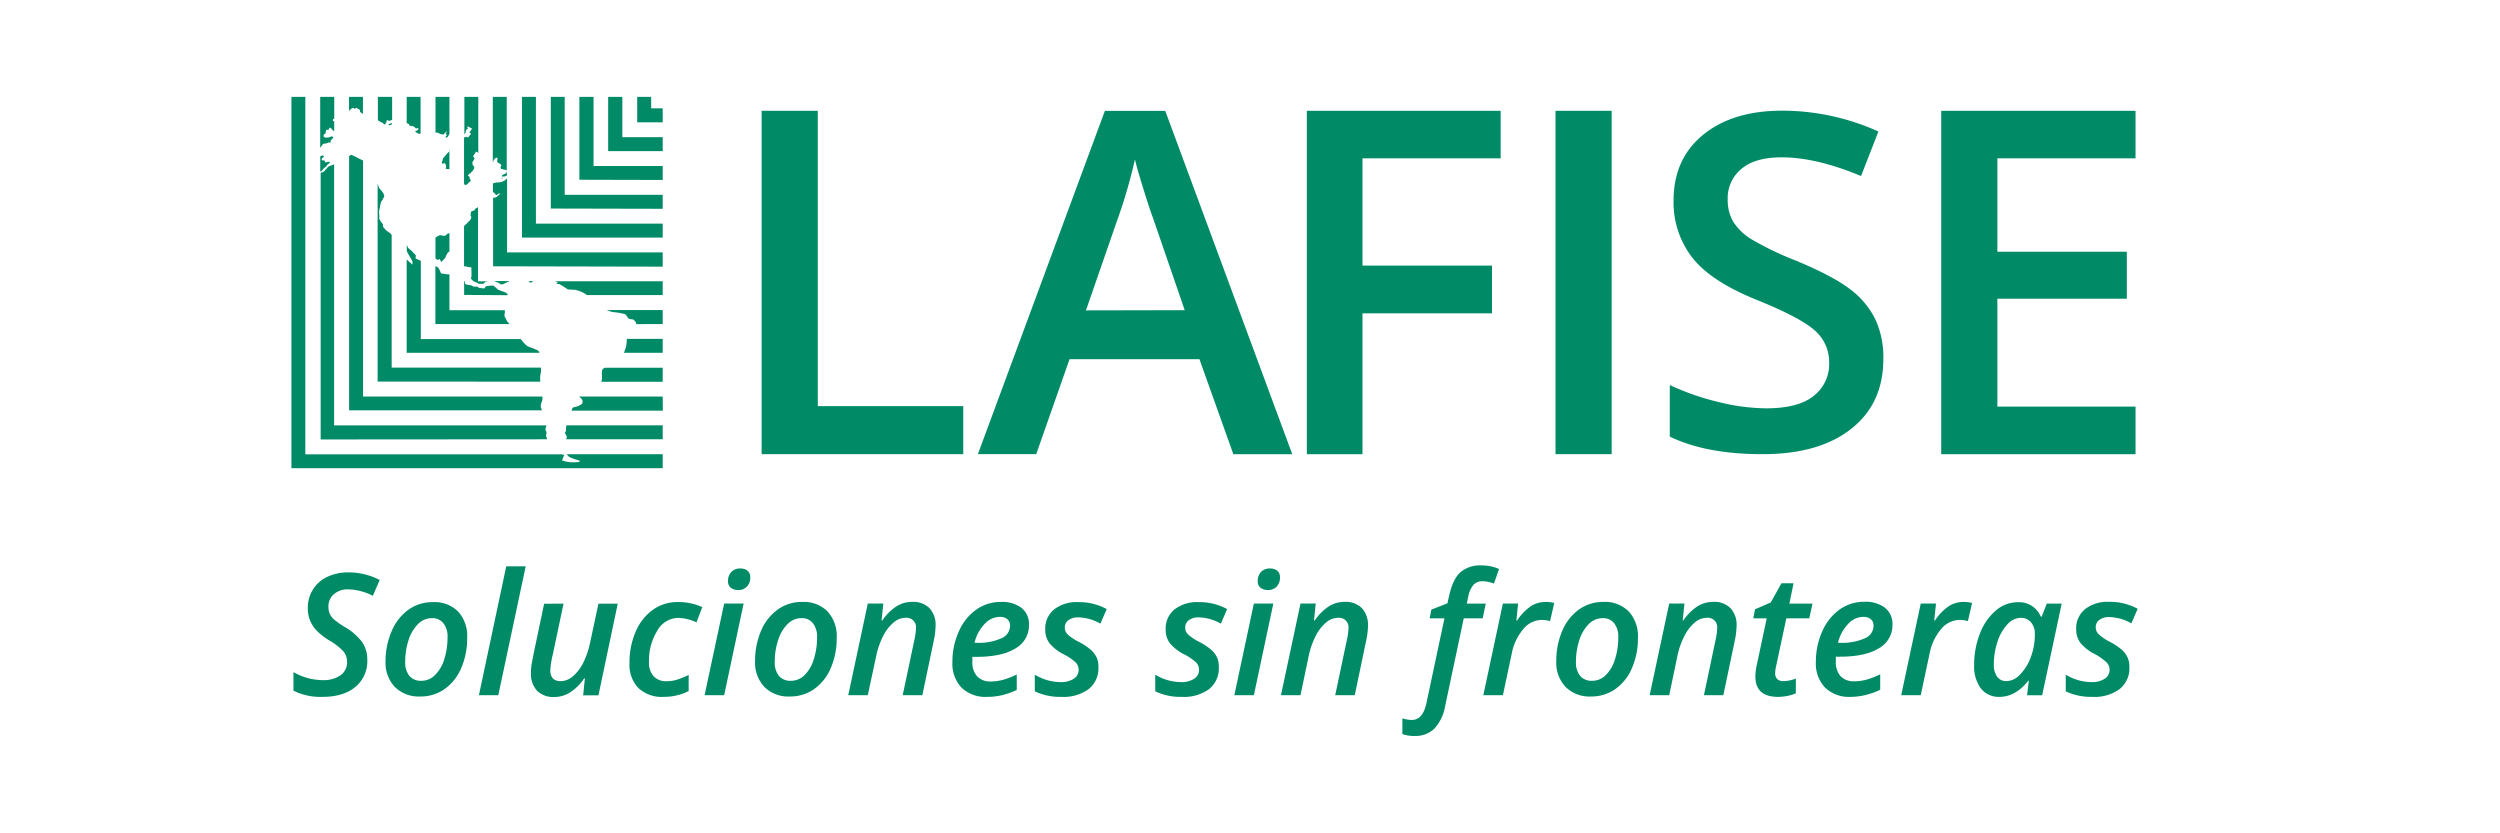 <svg id="Layer_1" data-name="Layer 1" xmlns="http://www.w3.org/2000/svg" viewBox="0 0 600 200"><defs><style>.cls-1{fill:#008b66;}</style></defs><path class="cls-1" d="M136.55,109.62a7.37,7.37,0,0,0,1.41.59,8.45,8.45,0,0,1,1.29.45l-.31.22s-.79.08-1.47.08a9.26,9.26,0,0,1-1.45-.15l-1.12-.29.23-.67.29-.66-.66-.15h-1l-.38,0H73.28V23.25H69.94v89.11h89.11V109H136Z"/><path class="cls-1" d="M135.93,102.15c-.15.38,0,1.47-.27,1.55s.4,1.1.4,1.1l-.16.63h23.15v-3.35H136S135.94,102.12,135.93,102.15Z"/><path class="cls-1" d="M77.44,40.73a2.49,2.49,0,0,1,.7-.67c.15-.05.37-.52.64-.69a.9.9,0,0,0,.42-.5,1.56,1.56,0,0,0-.63,0,2.21,2.21,0,0,1-.45.12,1.34,1.34,0,0,1-.21-.4c0-.15-.51-.07-.51-.07l-.22-.24a.91.91,0,0,1,.4-.54c.33-.19,0-.49-.21-.43s-.67.31-.51.17,0-.06,0-.08V41.2l.22-.1A1.37,1.37,0,0,0,77.44,40.73Z"/><path class="cls-1" d="M77.6,34.52a2.35,2.35,0,0,1,.59-.07l.47-.17s.15-.19.68,0V33.8a6.9,6.9,0,0,1,.62-.7c.16-.14-.31-.39-.31-.39l-.75.27-.77.06-.44-.21a1.86,1.86,0,0,1,0-.43c0-.15.48-.42.48-.42a2.93,2.93,0,0,0,0-.42c0-.15.25-.45.25-.45l.37.1.18-.33c.17-.36.39-.16.39-.16l.38.36.17.29.3,0V30h0v-.88a1.64,1.64,0,0,0-.3-.07s-.12-.39.11-.47a.43.43,0,0,0,.2-.22V23.25H76.85V35.46a.58.58,0,0,1,.14-.17C77.26,35,77.42,34.6,77.6,34.52Z"/><path class="cls-1" d="M131.33,105.43a0,0,0,0,1,0,0c-.09-.22-.3-.9-.3-.9s.3-.79,0-1.1.11-1.19.11-1.19v-.14H80.19V39.36c-.06.07-.14.13-.19.18s-.66.19-1,.36-.69.67-1,1a1.41,1.41,0,0,1-.84.5c-.07,0-.13.06-.2.07v64Z"/><path class="cls-1" d="M130.1,98.51a4,4,0,0,1-.31-.87,2.6,2.6,0,0,1,.29-1.33,3.33,3.33,0,0,0,.11-1.14H87.13V38.57l-.09-.1s-1.21-.56-1.43-.7-.75-.36-1-.49-.39-.16-.69.1a.22.22,0,0,0-.14.1l0,61H130.1Z"/><path class="cls-1" d="M84.13,26.32c-.22,0,.2-.24.49-.39s.4.21.4.21.4-.21.56-.27.23.21.23.21l.26.1a.61.61,0,0,1,.32.29.44.44,0,0,1,0,.23c0,.11.08.16.14.23s.25.2.36.29a.61.61,0,0,0,.21.11V23.25H83.77v3.31C83.91,26.48,84.33,26.3,84.13,26.32Z"/><path class="cls-1" d="M159.05,95.17H139a.26.26,0,0,1,.09.09c.19.24.56.39.65.76a.88.88,0,0,1-.19,1,4.53,4.53,0,0,1-1.86.73c-.3,0-.43.51-.5.81h21.89Z"/><path class="cls-1" d="M91.46,29.34s0,0,0,0,.33.14.41.12,0,0,.06.05,0,0,0,0,.06.21.16.27a1.85,1.85,0,0,0,.33.12.17.17,0,0,1,.1-.2c0-.08.08-.14.11-.22s.1-.24.14-.35a.7.7,0,0,1,.07-.22c0-.07,0-.07.11-.07.24,0,.4.29.61.14a.84.84,0,0,1,.27-.11,2.13,2.13,0,0,0,.28-.09V23.25H90.69v5.59a1.27,1.27,0,0,0,.36.26A3,3,0,0,1,91.46,29.34Z"/><path class="cls-1" d="M159.05,88.25H145.16a4.34,4.34,0,0,0-.53.35,2.76,2.76,0,0,0-.18,1.19c0,.3.05,1,.05,1a6.41,6.41,0,0,1-.17.85h14.72Z"/><path class="cls-1" d="M93.38,30.06a.65.65,0,0,0,.51-.14s.09,0,.14-.05v-.45a1.41,1.41,0,0,1-.23.21,1.88,1.88,0,0,1-.29.06C93.36,29.76,93.15,30,93.38,30.06Z"/><path class="cls-1" d="M129.72,91.6a2.37,2.37,0,0,1-.08-.63,5.45,5.45,0,0,1,.16-1.55,3.37,3.37,0,0,0,0-1.2H94V56.41a1.65,1.65,0,0,0-.35-.45l-.39-.26a4,4,0,0,1-.66-.49c-.1-.14-.52-.57-.61-.69a2.24,2.24,0,0,1-.08-.74,6.2,6.2,0,0,1-.48-.56c-.07-.15-.41-.58-.4-.77s0-.62,0-.62a5.84,5.84,0,0,0-.06-.91,2.83,2.83,0,0,1,.12-.76c.09-.27.25-1.72.51-1.93a1.31,1.31,0,0,0,.33-.58l.29-.42a2.28,2.28,0,0,0-.22-.86,8.28,8.28,0,0,0-.87-1.07c-.21-.13-.37-.92-.5-1.3l0,47.58v0Z"/><path class="cls-1" d="M97.67,60.4,99,62.73v.78L97.6,62.28v22.4h31.87c-.06-.57-.89-.79-1.34-1s-1.47-.44-1.82-.82A9.35,9.35,0,0,1,125,81.37s0,0,0,0H101V62.61l-.82-.37L99.72,62l.06-.37,0-.42a5.35,5.35,0,0,1-.57-.55,6.28,6.28,0,0,0-.69-.69,4.22,4.22,0,0,1-.59-.51c-.09-.15-.15-.39-.23-.53a.21.21,0,0,0-.07-.11v1.4l.1.13Z"/><path class="cls-1" d="M98.2,29.87c0,.05,0,.09,0,.15s.36.23.52.24.15,0,.2,0,.12-.05.18,0,.07.07.1.07a.71.71,0,0,0,.17.11c.07.07.14.08.2.14s0,0,0-.06a.94.94,0,0,1,.1.1s0,0-.06,0,.22.27.43.19.1,0,.17-.11.06,0,.1.07.22.14.14.23-.15.08-.18.13-.1.15-.22.2a1.6,1.6,0,0,1-.35.12c0,.12,0,.21.12.25s.08.06.12.09,0,.07.06.07.07.08.17.08.12.06.2.13.36,0,.49,0l.08,0V23.25H97.61v6.37l.14,0A.62.62,0,0,1,98.2,29.87Z"/><path class="cls-1" d="M159.05,81.33h-8.62v0a8.79,8.79,0,0,1-.25,2.15c-.1.3-.26.71-.43,1.19h9.3Z"/><path class="cls-1" d="M159.05,77.77V74.42H145.59l1.25.44,1.71.2s1,.23,1.3.29.72.67.92,1,1,.22,1.3.38a3.52,3.52,0,0,1,.65.86l-.09.2Z"/><path class="cls-1" d="M107.86,77.77h14.43c-.24-.26-.46-.47-.55-.59-.19-.33-.39-.89-.58-1.13s0-1,0-1v-.6H107.87V65.84h-.5l-1.53-.23s-.42-1.23-.76-1.45c-.19-.11-.43-.24-.59-.31l0,10.54v3.38Z"/><path class="cls-1" d="M107.22,40.57a1.68,1.68,0,0,1,.45,0l.19.11V36.34a.19.19,0,0,0-.06.07,3.15,3.15,0,0,0-.82.89.22.22,0,0,0,0-.06c-.1,0-.15.19-.19.24s-.35.36-.47.59,0,.37-.16.57a.66.66,0,0,0-.09.47c0,.09.07.18.22.18a.51.51,0,0,0,.22-.09s.08-.11.17-.13,0,0,0,0,.08.18.14.25a.91.91,0,0,1,.18.21s0,.28.07.24a.2.2,0,0,1-.06.09c.15.11.09.26,0,.41S107,40.55,107.22,40.57Z"/><path class="cls-1" d="M104.67,31.83h0a.3.3,0,0,1,.26,0,4.31,4.31,0,0,1,.71.3,1.34,1.34,0,0,0,.27.07c.18,0,.32.14.5.06s.28-.28.41-.39.26-.31.42-.31a.11.11,0,0,1-.06.14c-.06.13-.06.25-.2.33h0a.12.12,0,0,0,0,.16c.16-.12.23.17.22.26s-.32.3-.19.42c-.12.09,0,.2.13.17s.31-.21.4-.33a4.49,4.49,0,0,0,.26-.45c0-.06,0-.06.07-.1V23.25h-3.35v8.62s0,0,0,0A1,1,0,0,1,104.67,31.83Z"/><path class="cls-1" d="M105.52,62.14l.37.75.89-.89s.36-.79.53-1.08a1,1,0,0,1,.56-.53V55.93l-.33.11s-.32.14-.37.23,0,.11-.23.21a.63.63,0,0,1-.25.14l-.46-.07-.7-.12-.28.18s0-.06-.74.4V62a1.33,1.33,0,0,0,.52.35A.59.59,0,0,0,105.52,62.14Z"/><path class="cls-1" d="M133.33,68.06l.94.14,1,.59,1,.67,1.13.07H138l1.45.46a8.82,8.82,0,0,1,1.42.82s0,0,0,0h18.18V67.5H133.13a1,1,0,0,1,.35.11C134.27,68,133.33,68.06,133.33,68.06Z"/><path class="cls-1" d="M121.83,70.85c.14-.69-1.6-.94-1.7-1.13,0,0-.57-.1-.73-.31s-1-.87-1-.87a7.27,7.27,0,0,0-1.84.2l-.31.49-1.11-.11a2,2,0,0,1-.64-.34l-.89,0-.44-.28-.9-.13-.62-.2-.14-.67-.12-.1,0,0v3.38Z"/><path class="cls-1" d="M127.43,67.81a.82.82,0,0,0,.45-.28s.08,0,.13-.06h-1.08l0,.14A.61.61,0,0,0,127.43,67.81Z"/><path class="cls-1" d="M119.11,67.7l.49.14h0l.58.4.51,0s.9-.47,1.6-.78h-3.63Z"/><path class="cls-1" d="M112.36,64.08a3.51,3.51,0,0,0,.67.07c.25,0,.08.36.08.36l.06.81a4.65,4.65,0,0,0,0,.59,3.69,3.69,0,0,1-.16,1,1.39,1.39,0,0,1,.38.35c.18.24.38.32.84.49a2,2,0,0,1,.67.37s.83,0,1,0,.65-.49.65-.49l.86-.11h-2.68V49.71a.84.84,0,0,1-.15.1,1.8,1.8,0,0,0-.48.31c-.1,0-.16.21-.19.3s-.27.14-.39.18a1.08,1.08,0,0,0-.35.13.46.46,0,0,0-.16.4.94.94,0,0,1-.12.39c0,.07.12.3.16.43a.74.74,0,0,0,.08.23,3.5,3.5,0,0,1-.31.68l-.32.28a8.38,8.38,0,0,1-.62.64,2.26,2.26,0,0,0-.51.52V64l.2-.12Z"/><path class="cls-1" d="M111.51,44.31c0,.1,0,.1.16.08a2.77,2.77,0,0,0,.41-.12c.2-.15.3-.34.47-.49s.57-.41.36-.67a.87.87,0,0,1-.2-.32c0-.09,0-.2,0-.28s-.3-.21-.37-.38,0-.08.09-.18a1.64,1.64,0,0,1,.33-.31c.07,0,.17,0,.2-.11s0,0,0-.05a1.11,1.11,0,0,1,.21-.22c.06-.06.14-.07.2-.14a3.4,3.4,0,0,1,.18-.3c.16-.21.38-.55.22-.81-.09-.11-.16-.25-.26-.35s-.1-.09-.11-.17.08-.15.08-.25-.24-.06-.24-.13.21-.24.27-.28a.36.36,0,0,1,.1-.31.53.53,0,0,0,.13-.11c0-.07,0-.15.06-.22s.06-.12.08-.2a.19.19,0,0,0-.11-.17c-.14-.14-.26-.26-.14-.44a2.11,2.11,0,0,1,.32-.48.63.63,0,0,0,.16-.24.4.4,0,0,0,0-.18c.06-.11.24-.07.35,0s.13,0,.19.09,0,.08.08.11l.06,0V23.25h-3.34v9l.07-.06a1.16,1.16,0,0,0,.25-.51c0-.13.07-.31.13-.47a.71.71,0,0,1,.19-.23.56.56,0,0,1,.2-.11c.08-.12,0-.12-.11-.22s0-.08,0-.15a.16.16,0,0,1,.2-.15c.09,0,.1.1.18.18s.09,0,.18,0l.17.14c.11.06.31.08.33.22s-.13.23-.19.3-.08.26-.21.37-.19.11-.19.21l.14.11s.22.11.24.15-.06.18-.1.23a.77.77,0,0,1-.25.26c-.14.13-.1.32-.27.42a.61.61,0,0,1-.42-.06s0,0-.09-.06-.25.12-.39.15a.36.36,0,0,1-.14,0V44.06a.12.12,0,0,1,.06.08S111.5,44.27,111.51,44.31Z"/><path class="cls-1" d="M159.05,64V60.58H121.7V42.82a1.18,1.18,0,0,0-.32.29,3,3,0,0,1-1.09.58,7.31,7.31,0,0,1-1.24.11l-.74.2v2.11s0,0,0,0a1,1,0,0,1,.47.37c.08.09.18.27.31.32s.51-.28.51-.28l.27-.17.06.21s0,.1-.14.17-.12.13-.34.3a1.61,1.61,0,0,1-.49.35c-.12.05-.48.05-.56.11h-.06l0,16.42Z"/><path class="cls-1" d="M119,37.89l.37-.07a1.56,1.56,0,0,1,0,.44,2,2,0,0,0,0,.68.22.22,0,0,0,.21.12c.14,0,.29.23.47.3a.42.42,0,0,1,.27.37c0,.15-.15.23-.19.53s.4.29.55.37.77.14.81.19a1.26,1.26,0,0,1,.13.3V23.25h-3.35V39a4.34,4.34,0,0,1,.33-.75A2.1,2.1,0,0,1,119,37.89Z"/><path class="cls-1" d="M120.48,42.93s.1-.19.08-.23a.29.29,0,0,1,.12-.26c.08-.11.23-.09.44-.09l.54-.22v-1s0,.07,0,.07-.15.34-.37.48-.63.22-.77.38.09.3.11.37-.06.11-.2.28S120.48,42.93,120.48,42.93Z"/><polygon class="cls-1" points="128.62 53.67 128.62 23.25 125.27 23.25 125.27 57.02 159.05 57.02 159.05 53.67 128.62 53.67"/><polygon class="cls-1" points="159.05 50.11 159.05 46.75 135.53 46.75 135.53 23.25 132.19 23.25 132.19 50.05 159.05 50.11"/><polygon class="cls-1" points="159.05 43.19 159.05 39.84 142.45 39.84 142.45 23.25 139.05 23.25 139.05 43.14 159.05 43.19"/><polygon class="cls-1" points="159.05 36.27 159.05 32.92 149.36 32.92 149.36 23.25 145.96 23.25 145.96 36.27 159.05 36.27"/><polygon class="cls-1" points="159.05 29.36 159.05 26 156.28 26 156.28 23.25 152.93 23.25 152.93 29.36 159.05 29.36"/><path class="cls-1" d="M107.86,36v.37c0-.06.12-.12.11-.18S107.86,36,107.86,36Z"/><path class="cls-1" d="M182.79,109V26.59h13.48V97.47h34.91V109Z"/><path class="cls-1" d="M296,109l-8.13-22.79H256.69l-8,22.79h-14l30.48-82.39h14.49L310.14,109ZM284.33,74.44,276.7,52.26q-.84-2.22-2.31-7c-1-3.19-1.67-5.54-2-7a124.91,124.91,0,0,1-4.4,15l-7.36,21.23Z"/><path class="cls-1" d="M327,109H313.64V26.59h46.52V38H327V63.75h31.08V75.2H327Z"/><path class="cls-1" d="M373.32,109V26.59H386.8V109Z"/><path class="cls-1" d="M452,86.16q0,10.7-7.73,16.78T423,109q-13.59,0-22.25-4.22V92.41a60.64,60.64,0,0,0,11.64,4.06A49.2,49.2,0,0,0,423.82,98q7.79,0,11.48-3A9.66,9.66,0,0,0,439,87a10,10,0,0,0-3.39-7.63q-3.41-3.12-14-7.4-11-4.44-15.46-10.14a21.54,21.54,0,0,1-4.49-13.71q0-10,7.12-15.8t19.13-5.76a56.25,56.25,0,0,1,22.91,5l-4.17,10.69q-10.68-4.48-19.07-4.49-6.36,0-9.64,2.77a9.06,9.06,0,0,0-3.29,7.32,10.36,10.36,0,0,0,1.31,5.34,13.52,13.52,0,0,0,4.33,4.2,74.4,74.4,0,0,0,10.85,5.21q8.82,3.68,12.94,6.85a20.25,20.25,0,0,1,6,7.19A21.59,21.59,0,0,1,452,86.16Z"/><path class="cls-1" d="M512.53,109H465.89V26.59h46.64V38H479.37V60.42h31.07V71.7H479.37V97.59h33.16Z"/><path class="cls-1" d="M88.15,158.34a8,8,0,0,1-2.88,6.54q-2.86,2.37-7.92,2.37a14.44,14.44,0,0,1-6.92-1.49V161.3a14.09,14.09,0,0,0,7,1.93,7.13,7.13,0,0,0,4.3-1.16,3.81,3.81,0,0,0,1.57-3.23,4,4,0,0,0-.82-2.44A14.17,14.17,0,0,0,79,153.69a15.53,15.53,0,0,1-3.08-2.42,8,8,0,0,1-1.52-2.4,7.6,7.6,0,0,1-.53-2.87,8.31,8.31,0,0,1,1.23-4.51,8,8,0,0,1,3.45-3.05,11.64,11.64,0,0,1,5-1.07,16.13,16.13,0,0,1,7.58,1.83L89.48,143a13.54,13.54,0,0,0-5.87-1.55,5,5,0,0,0-3.48,1.16,3.87,3.87,0,0,0-1.31,3,4.17,4.17,0,0,0,.3,1.64,4,4,0,0,0,.93,1.31,17.81,17.81,0,0,0,2.67,1.9A13.74,13.74,0,0,1,87,154.22,7.39,7.39,0,0,1,88.15,158.34Z"/><path class="cls-1" d="M112.12,153.09a18,18,0,0,1-1.45,7.31,11.74,11.74,0,0,1-4,5,10,10,0,0,1-5.83,1.76,8.14,8.14,0,0,1-6.07-2.28,8.46,8.46,0,0,1-2.24-6.19A18.12,18.12,0,0,1,94,151.48a12,12,0,0,1,4-5.13,9.9,9.9,0,0,1,5.93-1.84,8,8,0,0,1,6.06,2.3A8.75,8.75,0,0,1,112.12,153.09Zm-4.71-.19a5.14,5.14,0,0,0-1-3.33,3.36,3.36,0,0,0-2.78-1.21,4.65,4.65,0,0,0-3.31,1.42,9.51,9.51,0,0,0-2.27,3.86,16.7,16.7,0,0,0-.8,5.2,5.16,5.16,0,0,0,1,3.38,3.6,3.6,0,0,0,2.91,1.17,4.56,4.56,0,0,0,3.22-1.35,8.8,8.8,0,0,0,2.23-3.79A17.16,17.16,0,0,0,107.41,152.9Z"/><path class="cls-1" d="M119.59,166.85h-4.65l6.56-30.93h4.67Z"/><path class="cls-1" d="M135.25,144.87,132.69,157a22,22,0,0,0-.62,3.84c0,1.76.85,2.64,2.53,2.64a4.56,4.56,0,0,0,2.84-1.13,10,10,0,0,0,2.51-3.23,19.32,19.32,0,0,0,1.68-4.92l2-9.32h4.63l-4.63,22h-3.67l.41-4.08h-.16a11.85,11.85,0,0,1-3.4,3.39,7.11,7.11,0,0,1-3.81,1.09,5.47,5.47,0,0,1-4.12-1.51,6,6,0,0,1-1.45-4.34,12.77,12.77,0,0,1,.24-2.47l.48-2.46,2.44-11.6Z"/><path class="cls-1" d="M159.27,167.25a8.25,8.25,0,0,1-6.05-2.11,8,8,0,0,1-2.14-6,18.54,18.54,0,0,1,1.46-7.49,12.31,12.31,0,0,1,4.1-5.26,10,10,0,0,1,6-1.9,14,14,0,0,1,5.91,1.21l-1.39,3.66a11.24,11.24,0,0,0-4.4-1.06,5.83,5.83,0,0,0-5,3.06,13.54,13.54,0,0,0-2,7.54,4.82,4.82,0,0,0,1.11,3.4,4,4,0,0,0,3.08,1.19,8.22,8.22,0,0,0,2.75-.44,20.13,20.13,0,0,0,2.58-1.07v3.88A13.24,13.24,0,0,1,159.27,167.25Z"/><path class="cls-1" d="M173.8,166.85h-4.7l4.7-22h4.67Zm.93-27.39a3.09,3.09,0,0,1,.78-2.19,2.83,2.83,0,0,1,2.18-.83,2.66,2.66,0,0,1,1.71.52,1.94,1.94,0,0,1,.66,1.6,3,3,0,0,1-.8,2.23,2.79,2.79,0,0,1-2.09.82,2.85,2.85,0,0,1-1.74-.52A1.89,1.89,0,0,1,174.73,139.46Z"/><path class="cls-1" d="M200.81,153.09a18,18,0,0,1-1.45,7.31,11.74,11.74,0,0,1-4,5,10,10,0,0,1-5.83,1.76,8.1,8.1,0,0,1-6.06-2.28,8.42,8.42,0,0,1-2.25-6.19,18.12,18.12,0,0,1,1.42-7.26,12,12,0,0,1,4-5.13,9.87,9.87,0,0,1,5.92-1.84,8,8,0,0,1,6.06,2.3A8.75,8.75,0,0,1,200.81,153.09Zm-4.71-.19a5.14,5.14,0,0,0-1-3.33,3.35,3.35,0,0,0-2.78-1.21,4.67,4.67,0,0,0-3.31,1.42,9.39,9.39,0,0,0-2.26,3.86,16.42,16.42,0,0,0-.81,5.2,5.16,5.16,0,0,0,1,3.38,3.61,3.61,0,0,0,2.92,1.17,4.59,4.59,0,0,0,3.22-1.35,8.89,8.89,0,0,0,2.22-3.79A17.16,17.16,0,0,0,196.1,152.9Z"/><path class="cls-1" d="M216.65,166.85l2.82-13.36a14.91,14.91,0,0,0,.36-2.6,2.28,2.28,0,0,0-2.56-2.61,4.45,4.45,0,0,0-2.83,1.14,10.2,10.2,0,0,0-2.5,3.27,18.51,18.51,0,0,0-1.67,4.84l-2,9.32h-4.69l4.69-22H212l-.42,4.07h.18a11.93,11.93,0,0,1,3.4-3.41,7.17,7.17,0,0,1,3.8-1.06,5.45,5.45,0,0,1,4.12,1.51,5.9,5.9,0,0,1,1.46,4.29,19,19,0,0,1-.45,3.6l-2.73,13Z"/><path class="cls-1" d="M236.89,167.25a8.26,8.26,0,0,1-6.12-2.21,8.36,8.36,0,0,1-2.19-6.16,17.48,17.48,0,0,1,1.54-7.33,12.51,12.51,0,0,1,4.17-5.23,10,10,0,0,1,5.89-1.85,7.69,7.69,0,0,1,5,1.44,4.94,4.94,0,0,1,1.78,4.08,6.32,6.32,0,0,1-3.31,5.66c-2.2,1.36-5.35,2-9.43,2h-.85l0,.61v.58a5,5,0,0,0,1.12,3.46,4.29,4.29,0,0,0,3.35,1.25,11,11,0,0,0,2.84-.38,19.9,19.9,0,0,0,3.34-1.29v3.72a18.87,18.87,0,0,1-3.51,1.24A15.57,15.57,0,0,1,236.89,167.25Zm3-19.2a5,5,0,0,0-3.59,1.71,9.79,9.79,0,0,0-2.42,4.51h.58a13.12,13.12,0,0,0,5.84-1.07,3.28,3.28,0,0,0,2.11-3,2,2,0,0,0-.63-1.58A2.77,2.77,0,0,0,239.91,148.05Z"/><path class="cls-1" d="M263.62,160.09a6.35,6.35,0,0,1-2.35,5.3,10.22,10.22,0,0,1-6.52,1.86,14.15,14.15,0,0,1-6.4-1.33v-4a12.15,12.15,0,0,0,6.21,1.79,5.55,5.55,0,0,0,3.12-.8,2.48,2.48,0,0,0,1.19-2.16,2.42,2.42,0,0,0-.69-1.74,12.94,12.94,0,0,0-2.81-1.94,10.48,10.48,0,0,1-3.51-2.71,5.35,5.35,0,0,1-1-3.27,5.89,5.89,0,0,1,2.13-4.83,8.73,8.73,0,0,1,5.74-1.75,13.77,13.77,0,0,1,6.88,1.67l-1.51,3.5a11.11,11.11,0,0,0-5.29-1.51,3.92,3.92,0,0,0-2.36.65,2.14,2.14,0,0,0-.9,1.83,2.23,2.23,0,0,0,.66,1.59,11.6,11.6,0,0,0,2.68,1.79,15.25,15.25,0,0,1,3,2,5.87,5.87,0,0,1,1.33,1.82A5.23,5.23,0,0,1,263.62,160.09Z"/><path class="cls-1" d="M292.52,160.09a6.37,6.37,0,0,1-2.34,5.3,10.26,10.26,0,0,1-6.52,1.86,14.09,14.09,0,0,1-6.4-1.33v-4a12.09,12.09,0,0,0,6.2,1.79,5.55,5.55,0,0,0,3.12-.8,2.48,2.48,0,0,0,1.19-2.16,2.42,2.42,0,0,0-.69-1.74,12.94,12.94,0,0,0-2.81-1.94,10.69,10.69,0,0,1-3.51-2.71,5.35,5.35,0,0,1-1-3.27,5.89,5.89,0,0,1,2.13-4.83,8.74,8.74,0,0,1,5.74-1.75,13.77,13.77,0,0,1,6.88,1.67l-1.51,3.5a11.11,11.11,0,0,0-5.29-1.51,3.87,3.87,0,0,0-2.35.65,2.13,2.13,0,0,0-.91,1.83,2.23,2.23,0,0,0,.66,1.59,11.6,11.6,0,0,0,2.68,1.79,15.25,15.25,0,0,1,3,2,5.72,5.72,0,0,1,1.33,1.82A5.23,5.23,0,0,1,292.52,160.09Z"/><path class="cls-1" d="M300.93,166.85h-4.69l4.69-22h4.67Zm.93-27.39a3.09,3.09,0,0,1,.78-2.19,2.83,2.83,0,0,1,2.18-.83,2.62,2.62,0,0,1,1.71.52,1.94,1.94,0,0,1,.66,1.6,3.08,3.08,0,0,1-.79,2.23,2.83,2.83,0,0,1-2.09.82,2.88,2.88,0,0,1-1.75-.52A1.89,1.89,0,0,1,301.86,139.46Z"/><path class="cls-1" d="M320.45,166.85l2.82-13.36a14.91,14.91,0,0,0,.36-2.6,2.29,2.29,0,0,0-2.56-2.61,4.45,4.45,0,0,0-2.83,1.14,10.06,10.06,0,0,0-2.5,3.27,18.51,18.51,0,0,0-1.67,4.84l-1.95,9.32h-4.69l4.69-22h3.66l-.42,4.07h.18a11.93,11.93,0,0,1,3.4-3.41,7.15,7.15,0,0,1,3.8-1.06,5.45,5.45,0,0,1,4.12,1.51,6,6,0,0,1,1.46,4.29,18.33,18.33,0,0,1-.46,3.6l-2.72,13Z"/><path class="cls-1" d="M339.57,176.63a8.11,8.11,0,0,1-3-.46V172.4a7.83,7.83,0,0,0,2.27.39q2.65,0,3.51-4.07l4.32-20.32h-3.56l.42-2.1,3.85-1.51.42-1.83c.58-2.63,1.47-4.49,2.67-5.6a7.28,7.28,0,0,1,5.1-1.66,10.18,10.18,0,0,1,4.2.86l-1.22,3.5a7.5,7.5,0,0,0-2.7-.56,2.91,2.91,0,0,0-2.2.85,5.89,5.89,0,0,0-1.26,2.81l-.36,1.71h4.55l-.73,3.53h-4.55l-4.44,20.94a10.63,10.63,0,0,1-2.6,5.52A6.46,6.46,0,0,1,339.57,176.63Z"/><path class="cls-1" d="M370.88,144.47a8.47,8.47,0,0,1,2.14.24l-1,4.35a7.92,7.92,0,0,0-2-.28,5.83,5.83,0,0,0-4.47,2.25,12.76,12.76,0,0,0-2.74,5.88l-2.11,9.94H356l4.69-22h3.66l-.42,4.07h.18a12.23,12.23,0,0,1,3.3-3.43A6.47,6.47,0,0,1,370.88,144.47Z"/><path class="cls-1" d="M393.1,153.09a17.87,17.87,0,0,1-1.45,7.31,11.74,11.74,0,0,1-4,5,10,10,0,0,1-5.83,1.76,8.11,8.11,0,0,1-6.06-2.28,8.42,8.42,0,0,1-2.25-6.19,18.12,18.12,0,0,1,1.42-7.26,12,12,0,0,1,4-5.13,9.87,9.87,0,0,1,5.92-1.84,8,8,0,0,1,6.06,2.3A8.75,8.75,0,0,1,393.1,153.09Zm-4.71-.19a5.14,5.14,0,0,0-1-3.33,3.33,3.33,0,0,0-2.78-1.21,4.67,4.67,0,0,0-3.31,1.42,9.39,9.39,0,0,0-2.26,3.86,16.42,16.42,0,0,0-.81,5.2,5.16,5.16,0,0,0,1,3.38,3.61,3.61,0,0,0,2.92,1.17,4.59,4.59,0,0,0,3.22-1.35,8.89,8.89,0,0,0,2.22-3.79A17.16,17.16,0,0,0,388.39,152.9Z"/><path class="cls-1" d="M408.94,166.85l2.82-13.36a14.91,14.91,0,0,0,.36-2.6,2.28,2.28,0,0,0-2.56-2.61,4.45,4.45,0,0,0-2.83,1.14,10.2,10.2,0,0,0-2.5,3.27,18.51,18.51,0,0,0-1.67,4.84l-1.95,9.32h-4.69l4.69-22h3.66l-.42,4.07H404a11.93,11.93,0,0,1,3.4-3.41,7.17,7.17,0,0,1,3.8-1.06,5.45,5.45,0,0,1,4.12,1.51,5.9,5.9,0,0,1,1.46,4.29,19,19,0,0,1-.45,3.6l-2.73,13Z"/><path class="cls-1" d="M428,163.47a8.42,8.42,0,0,0,3-.62v3.54a8.17,8.17,0,0,1-1.88.6,11.43,11.43,0,0,1-2.39.26q-5.44,0-5.44-4.91a12.66,12.66,0,0,1,.31-2.61l2.41-11.33h-3.22l.42-2.18,3.77-1.63,2.57-4.61h2.9l-1,4.89H435l-.77,3.53h-5.51l-2.43,11.37a8.3,8.3,0,0,0-.25,1.83,1.85,1.85,0,0,0,.49,1.36A2,2,0,0,0,428,163.47Z"/><path class="cls-1" d="M444.12,167.25A8.23,8.23,0,0,1,438,165a8.36,8.36,0,0,1-2.19-6.16,17.48,17.48,0,0,1,1.54-7.33,12.43,12.43,0,0,1,4.17-5.23,10,10,0,0,1,5.89-1.85,7.69,7.69,0,0,1,5,1.44,4.94,4.94,0,0,1,1.78,4.08,6.32,6.32,0,0,1-3.31,5.66c-2.2,1.36-5.35,2-9.43,2h-.85l0,.61v.58a5,5,0,0,0,1.12,3.46,4.28,4.28,0,0,0,3.35,1.25,11,11,0,0,0,2.84-.38,20.23,20.23,0,0,0,3.34-1.29v3.72a18.87,18.87,0,0,1-3.51,1.24A15.6,15.6,0,0,1,444.12,167.25Zm3-19.2a5,5,0,0,0-3.58,1.71,9.79,9.79,0,0,0-2.42,4.51h.58a13.12,13.12,0,0,0,5.84-1.07,3.28,3.28,0,0,0,2.11-3,2,2,0,0,0-.64-1.58A2.74,2.74,0,0,0,447.14,148.05Z"/><path class="cls-1" d="M471.16,144.47a8.47,8.47,0,0,1,2.14.24l-1,4.35a7.92,7.92,0,0,0-2-.28,5.83,5.83,0,0,0-4.47,2.25,12.76,12.76,0,0,0-2.74,5.88l-2.11,9.94h-4.69l4.69-22h3.66l-.42,4.07h.18a12.23,12.23,0,0,1,3.3-3.43A6.47,6.47,0,0,1,471.16,144.47Z"/><path class="cls-1" d="M479.86,167.25a5.41,5.41,0,0,1-4.43-2,8.81,8.81,0,0,1-1.63-5.68,20.29,20.29,0,0,1,1.38-7.51,13.46,13.46,0,0,1,3.81-5.53,8.08,8.08,0,0,1,5.33-2A5.64,5.64,0,0,1,489.8,148h.2l1.23-3.14h3.58l-4.69,22H486.5l.42-3.5h-.12C484.71,166,482.39,167.25,479.86,167.25Zm1.71-3.78a4.57,4.57,0,0,0,3.2-1.54,11.69,11.69,0,0,0,2.59-4.12,15.5,15.5,0,0,0,1-5.65,4.12,4.12,0,0,0-.93-2.81,3.12,3.12,0,0,0-2.45-1.07,4.42,4.42,0,0,0-3.18,1.54,10.94,10.94,0,0,0-2.39,4.16,17,17,0,0,0-.89,5.46,4.77,4.77,0,0,0,.81,3A2.69,2.69,0,0,0,481.57,163.47Z"/><path class="cls-1" d="M511.05,160.09a6.35,6.35,0,0,1-2.35,5.3,10.22,10.22,0,0,1-6.52,1.86,14.15,14.15,0,0,1-6.4-1.33v-4a12.15,12.15,0,0,0,6.21,1.79,5.55,5.55,0,0,0,3.12-.8,2.48,2.48,0,0,0,1.19-2.16,2.42,2.42,0,0,0-.69-1.74A12.94,12.94,0,0,0,502.8,157a10.58,10.58,0,0,1-3.51-2.71,5.35,5.35,0,0,1-1-3.27,5.89,5.89,0,0,1,2.13-4.83,8.73,8.73,0,0,1,5.74-1.75,13.77,13.77,0,0,1,6.88,1.67l-1.51,3.5a11.11,11.11,0,0,0-5.29-1.51,3.92,3.92,0,0,0-2.36.65,2.14,2.14,0,0,0-.9,1.83,2.23,2.23,0,0,0,.66,1.59A11.6,11.6,0,0,0,506.3,154a15.25,15.25,0,0,1,3,2,5.87,5.87,0,0,1,1.33,1.82A5.23,5.23,0,0,1,511.05,160.09Z"/></svg>